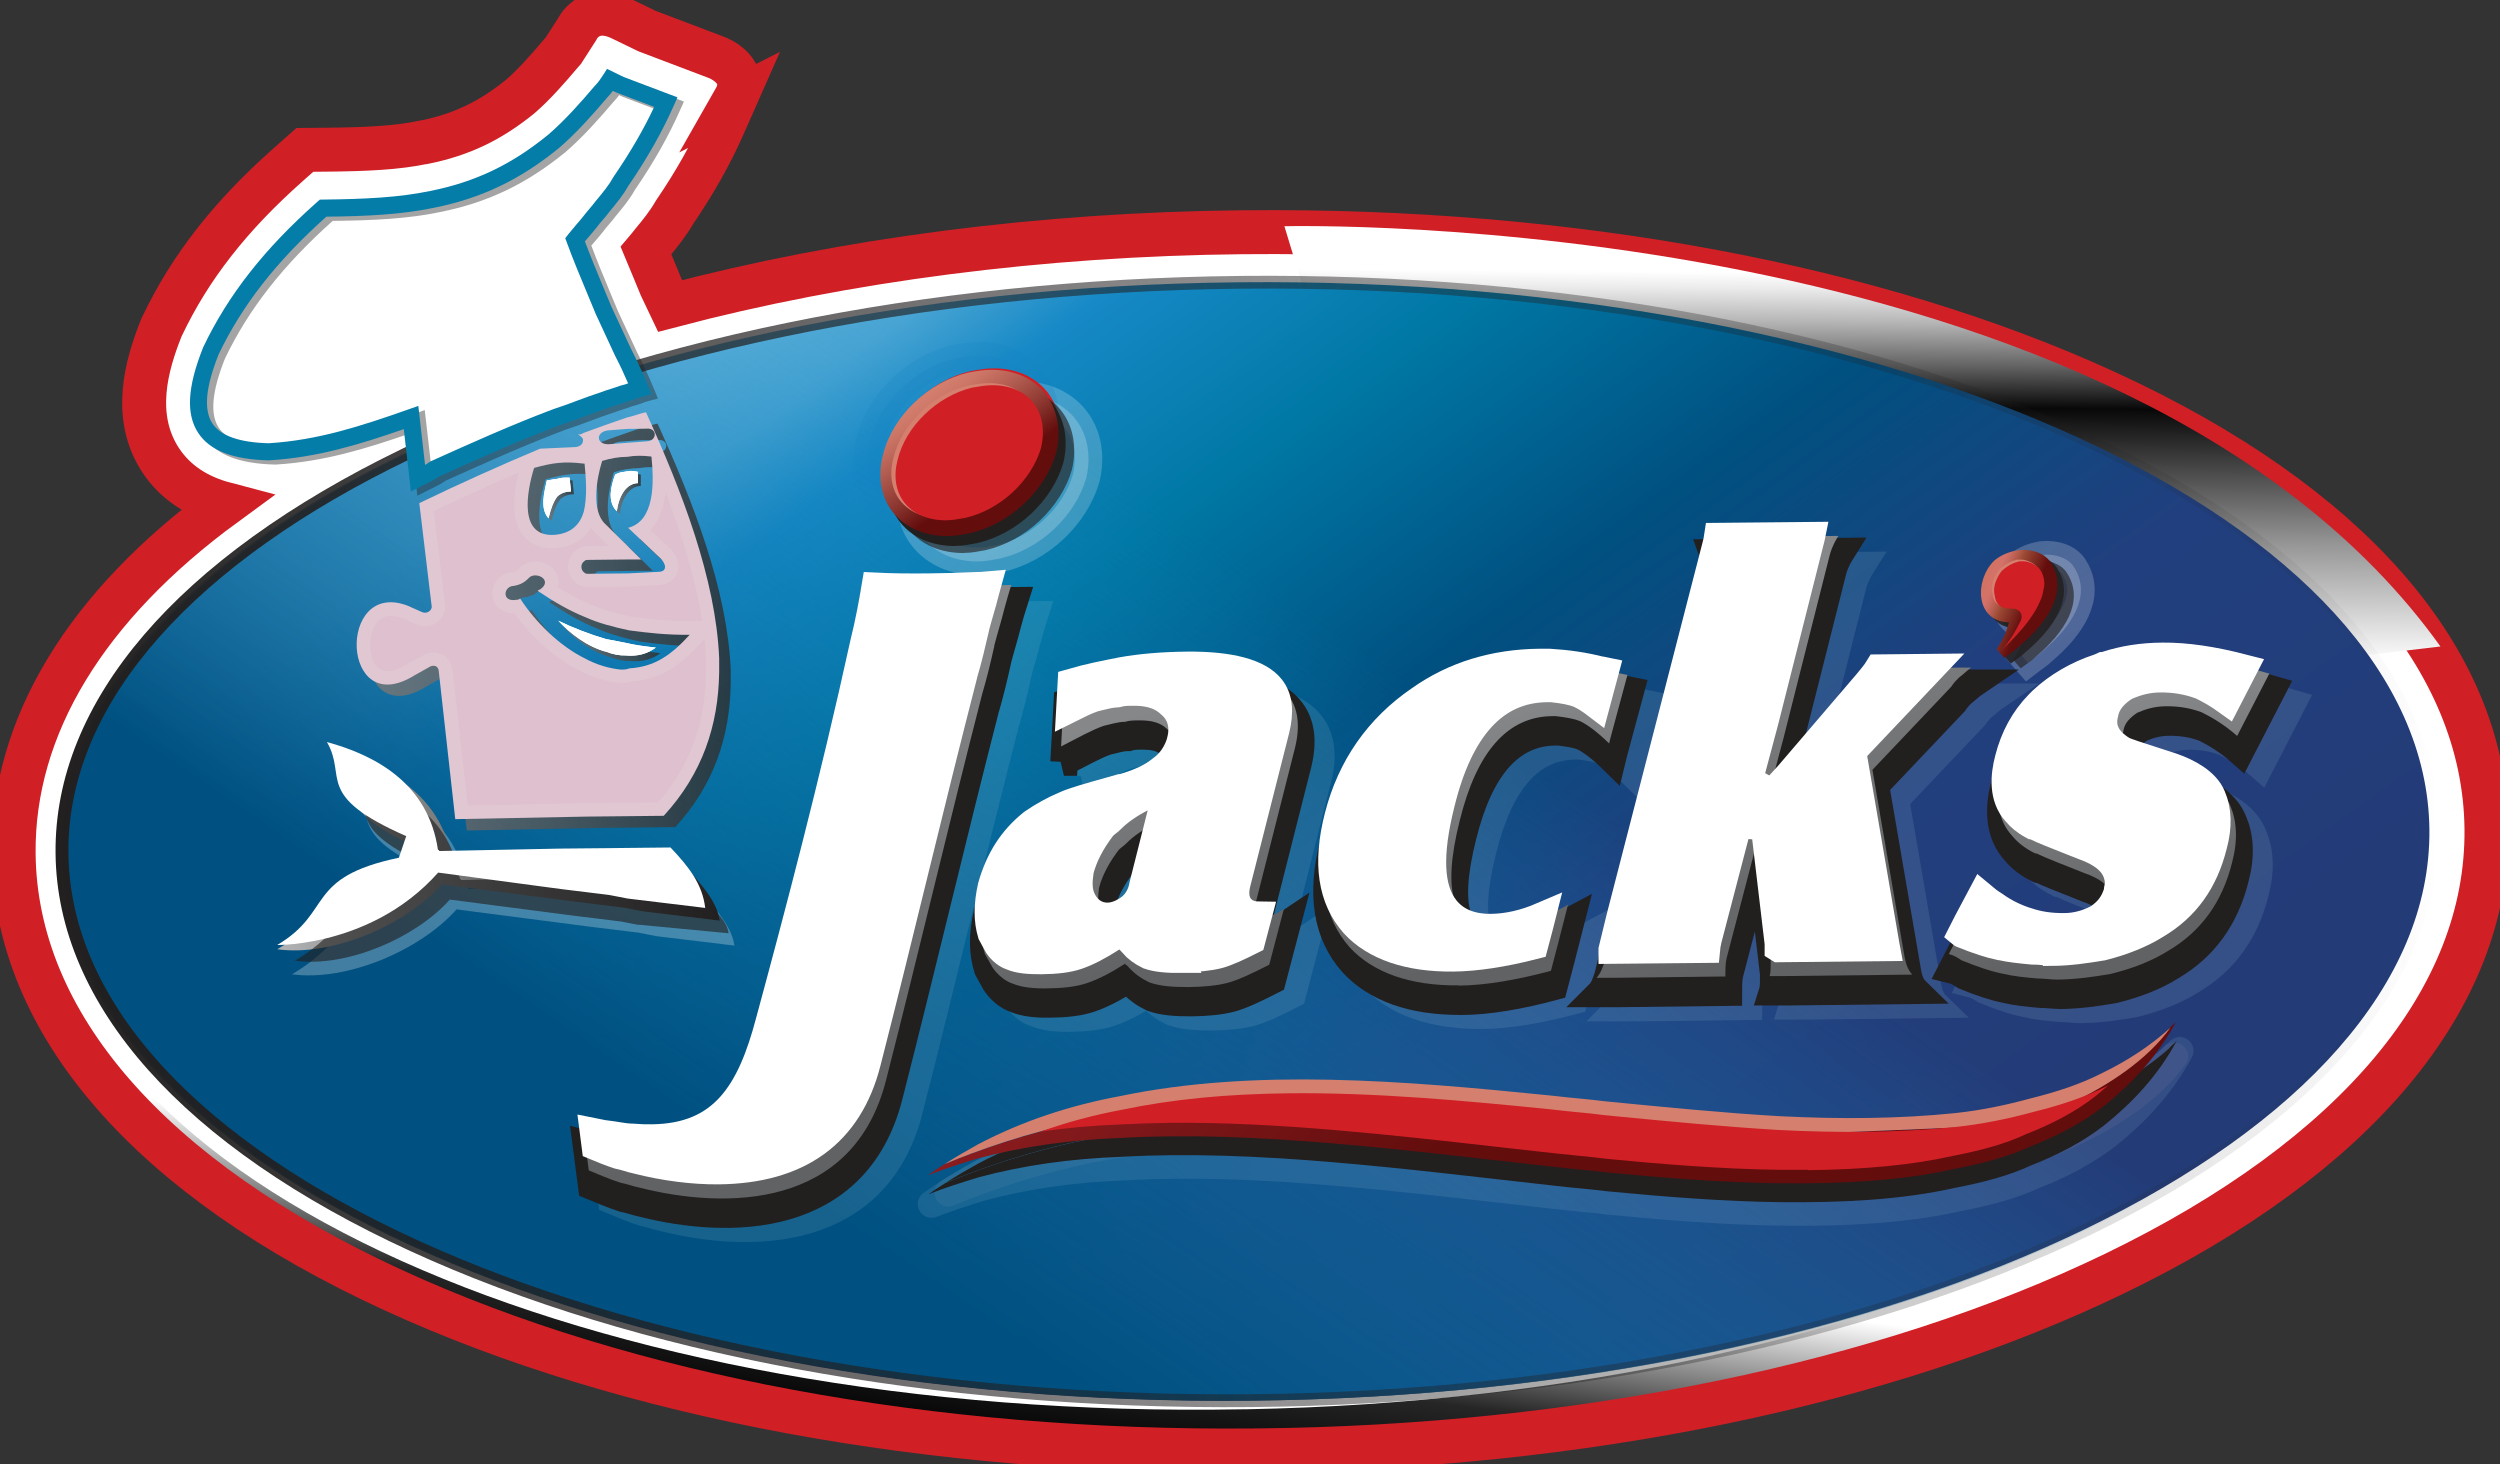 <svg width="140" height="82" viewBox="0 0 140 82" fill="none" xmlns="http://www.w3.org/2000/svg">
<rect x="0" y="0" width="140" height="82" fill="#333333" stroke="none"/>
<g clip-path="url(#clip0_234_25489)">
<path d="M41.156 5.569L40.504 7.044C39.79 8.656 38.926 10.193 37.784 11.873C37.405 12.526 36.976 13.061 36.529 13.596C36.405 13.758 36.281 13.907 36.175 14.032C36.312 14.362 36.455 14.704 36.598 15.046C36.74 15.388 36.883 15.724 37.02 16.067C37.181 16.415 37.349 16.776 37.523 17.137C47.335 14.542 58.365 13.117 69.587 13.005H69.749C87.876 12.825 104.998 16.004 117.959 21.965C131.591 28.232 139.149 36.918 139.242 46.426C139.335 55.934 131.951 64.77 118.45 71.304C105.613 77.52 88.56 81.042 70.425 81.222H70.264C52.136 81.403 35.014 78.223 22.053 72.262C8.415 66.002 0.857 57.315 0.764 47.807C0.696 40.67 4.832 33.913 12.613 28.225C11.005 27.802 9.8 26.981 9.005 25.786C7.372 23.309 8.223 20.416 8.999 18.45L9.017 18.4L9.067 18.288L9.086 18.251C10.651 14.965 12.899 12.09 16.159 9.203L17.072 8.394L18.29 8.382C20.476 8.363 22.233 8.282 23.73 7.965H23.761C25.835 7.542 27.444 6.776 29.139 5.401C29.915 4.729 30.685 3.852 31.406 2.999L31.437 2.962L31.542 2.844C31.573 2.794 31.605 2.75 31.636 2.701L32.319 1.637C32.319 1.637 32.958 0.23 34.697 0.996L36.237 1.742L40.175 3.236C40.175 3.236 42.063 3.964 41.144 5.575L41.156 5.569Z" fill="url(#paint0_linear_234_25489)"/>
<path d="M41.156 5.569L40.504 7.044C39.79 8.656 38.926 10.193 37.784 11.873C37.405 12.526 36.976 13.061 36.529 13.596C36.405 13.758 36.281 13.907 36.175 14.032C36.312 14.362 36.455 14.704 36.598 15.046C36.74 15.388 36.883 15.724 37.02 16.067C37.181 16.415 37.349 16.776 37.523 17.137C47.335 14.542 58.365 13.117 69.587 13.005H69.749C87.876 12.825 104.998 16.004 117.959 21.965C131.591 28.232 139.149 36.918 139.242 46.426C139.335 55.934 131.951 64.77 118.45 71.304C105.613 77.52 88.56 81.042 70.425 81.222H70.264C52.136 81.403 35.014 78.223 22.053 72.262C8.415 66.002 0.857 57.315 0.764 47.807C0.696 40.67 4.832 33.913 12.613 28.225C11.005 27.802 9.8 26.981 9.005 25.786C7.372 23.309 8.223 20.416 8.999 18.45L9.017 18.4L9.067 18.288L9.086 18.251C10.651 14.965 12.899 12.09 16.159 9.203L17.072 8.394L18.29 8.382C20.476 8.363 22.233 8.282 23.73 7.965H23.761C25.835 7.542 27.444 6.776 29.139 5.401C29.915 4.729 30.685 3.852 31.406 2.999L31.437 2.962L31.542 2.844C31.573 2.794 31.605 2.75 31.636 2.701L32.319 1.637C32.319 1.637 32.958 0.23 34.697 0.996L36.237 1.742L40.175 3.236C40.175 3.236 42.063 3.964 41.144 5.575L41.156 5.569Z" fill="url(#paint1_linear_234_25489)" stroke="#D11F26" stroke-width="2.46"/>
<path style="mix-blend-mode:multiply" d="M71.928 12.669C71.928 12.669 118.978 11.481 136.665 36.203L81.064 42.742L71.928 12.675V12.669Z" fill="url(#paint2_linear_234_25489)"/>
<path d="M68.6 16.297C68.6 16.297 68.544 16.297 68.519 16.297C68.494 16.297 68.463 16.297 68.438 16.297C56.16 16.527 44.69 18.319 34.877 21.244C34.728 20.92 34.573 20.609 34.405 20.292L34.008 19.452C33.772 18.96 33.536 18.462 33.312 17.989C33.163 17.635 33.014 17.28 32.865 16.938C32.474 16.017 32.095 15.139 31.785 14.324C31.859 14.231 31.94 14.138 32.021 14.044C32.157 13.883 32.306 13.714 32.462 13.509C32.555 13.385 32.666 13.248 32.784 13.111C32.909 12.968 33.033 12.812 33.145 12.657C33.573 12.134 33.927 11.692 34.207 11.176C35.269 9.595 36.063 8.164 36.703 6.677L36.902 6.21L33.884 5.096L32.952 4.655L32.728 5.009C32.604 5.208 32.486 5.395 32.306 5.575L32.281 5.6C31.486 6.552 30.623 7.548 29.704 8.357C27.667 10.056 25.63 11.045 23.102 11.574C21.382 11.954 19.469 12.059 17.116 12.103H16.936L16.805 12.227C13.855 14.884 11.843 17.491 10.471 20.441L10.458 20.472C9.607 22.681 9.539 24.193 10.241 25.238C10.893 26.215 12.185 26.701 14.184 26.732H14.203H14.222C16.911 26.545 19.246 25.817 21.749 24.921L21.91 26.234C9.881 32.139 2.503 40.148 2.664 48.847C2.987 66.139 32.958 79.605 69.606 78.92C69.63 78.92 69.655 78.92 69.686 78.92C69.711 78.92 69.742 78.92 69.767 78.92C106.414 78.236 135.864 63.662 135.541 46.37C135.218 29.078 105.247 15.612 68.6 16.297Z" fill="white"/>
<path d="M69.99 78.439C106.643 78.074 136.217 63.757 136.046 46.461C135.874 29.166 106.021 15.441 69.368 15.807C32.715 16.172 3.14 30.489 3.312 47.785C3.484 65.08 33.336 78.805 69.99 78.439Z" fill="url(#paint3_linear_234_25489)"/>
<path style="mix-blend-mode:multiply" d="M3.472 47.783C3.645 65.075 33.492 78.802 70.146 78.435C106.799 78.067 136.373 63.756 136.199 46.463C136.025 29.171 106.178 15.444 69.525 15.811C32.878 16.172 3.304 30.49 3.472 47.783Z" fill="url(#paint4_linear_234_25489)"/>
<path d="M70.152 78.796C52.372 78.97 35.623 75.871 22.978 70.059C10.253 64.21 3.198 56.301 3.111 47.789C3.024 39.276 9.924 31.231 22.531 25.127C35.051 19.066 51.739 15.631 69.519 15.451C87.299 15.276 104.048 18.375 116.693 24.187C129.418 30.036 136.473 37.945 136.559 46.457C136.646 54.97 129.747 63.015 117.14 69.12C104.62 75.18 87.932 78.615 70.152 78.796ZM69.531 16.166C33.138 16.527 3.664 30.708 3.832 47.776C3.999 64.845 33.747 78.435 70.146 78.074C106.545 77.713 136.013 63.532 135.845 46.464C135.678 29.395 105.93 15.805 69.531 16.166Z" fill="url(#paint5_linear_234_25489)"/>
<path opacity="0.26" d="M36.803 52.431L41.125 52.953C40.97 51.609 39.38 50.153 38.38 49.102L36.772 49.593L35.709 49.606L33.02 49.631L26.226 49.768C26.226 49.722 26.203 49.699 26.158 49.699C25.624 46.015 22.705 44.416 19.941 43.663C21.09 45.636 19.19 46.65 24.382 48.934L23.972 50.141C18.674 51.255 19.519 52.686 16.352 54.559C19.407 54.982 23.537 53.215 25.568 50.925L33.045 51.896L35.734 52.225L36.796 52.431H36.803Z" fill="white"/>
<g opacity="0.13">
<path d="M113.066 64.608L92.634 65.467L71.438 64.079C64.271 62.76 56.719 65.305 53.105 66.805C52.788 67.004 52.471 67.209 52.167 67.427C53.086 67.066 53.999 66.774 54.986 66.475C57.458 65.815 60.141 65.43 62.973 65.33C70.469 64.901 78.903 66.021 87.119 66.935C88.181 67.066 89.174 67.128 90.162 67.259C93.491 67.576 96.751 67.832 99.862 67.869C103.396 67.906 106.725 67.732 109.687 67.06C111.24 66.761 112.65 66.394 113.917 65.809C115.401 65.231 116.804 64.502 118.003 63.569C119.618 62.275 121.021 60.775 122.064 58.846C121.959 58.946 121.853 59.039 121.748 59.132C119.046 62.86 113.053 64.59 113.053 64.59L113.066 64.608Z" fill="#A6CCDE" stroke="#A6CCDE" stroke-width="1.54" stroke-linecap="round" stroke-linejoin="round"/>
<path d="M71.438 64.079L92.634 65.467L113.066 64.608C113.066 64.608 119.059 62.878 121.76 59.151C120.636 60.165 119.351 61.005 117.997 61.665C116.73 62.318 115.388 62.754 113.904 63.121C112.563 63.488 111.153 63.787 109.669 63.942C106.626 64.254 103.303 64.291 99.838 64.111C96.72 63.93 93.466 63.606 90.131 63.283C89.137 63.152 88.15 63.09 87.088 62.959C78.797 62.119 70.444 61.422 62.954 62.984C60.129 63.507 57.452 64.391 54.986 65.685C54.378 66.021 53.738 66.388 53.111 66.792C56.725 65.293 64.271 62.748 71.444 64.067L71.438 64.079Z" fill="white" stroke="white" stroke-width="1.54" stroke-linecap="round" stroke-linejoin="round"/>
</g>
<path opacity="0.21" d="M113.823 35.12C113.687 35.618 113.482 36.115 113.128 36.613L113.556 37.105C113.836 36.887 114.19 36.669 114.395 36.458C116.009 35.095 117.127 33.384 116.19 31.834C115.898 31.268 115.121 30.994 114.339 31.075C113.917 31.15 113.42 31.299 113.004 31.654C111.88 32.73 111.904 35.07 113.817 35.12H113.823Z" fill="white" stroke="white" stroke-width="1.54"/>
<path opacity="0.21" d="M54.794 31.436C55.216 31.436 55.57 31.355 55.992 31.28C58.253 30.764 60.216 28.897 60.83 26.769C61.439 24.137 59.793 22.102 57.179 22.127C56.756 22.127 56.328 22.208 55.906 22.283C53.719 22.799 51.682 24.666 51.136 26.869C50.453 29.426 52.099 31.467 54.794 31.442V31.436Z" fill="white" stroke="white" stroke-width="1.54"/>
<path opacity="0.21" d="M52.384 29.227C52.807 29.227 53.161 29.146 53.583 29.072C55.843 28.555 57.806 26.688 58.421 24.56C59.029 21.928 57.384 19.893 54.769 19.918C54.347 19.918 53.918 19.999 53.496 20.074C51.31 20.59 49.273 22.457 48.726 24.66C48.043 27.217 49.689 29.258 52.384 29.233V29.227Z" fill="#1683C1" stroke="#1683C1" stroke-width="1.54"/>
<g opacity="0.14">
<path d="M60.706 43.464C61.694 42.96 62.464 42.525 63.103 42.307C63.457 42.232 63.88 42.089 64.302 42.083C64.513 42.008 64.799 42.002 65.078 42.002C65.786 41.996 66.283 42.133 66.643 42.481C66.997 42.761 67.146 43.184 67.01 43.757C66.873 44.255 66.594 44.684 66.171 44.97C65.749 45.331 65.115 45.617 64.339 45.841H64.271C62.718 46.283 61.588 46.575 60.955 46.868C60.253 47.16 59.619 47.521 58.986 47.951C57.719 48.959 56.887 50.241 56.409 51.946C56.135 53.153 56.148 54.148 56.44 55.063C56.583 55.343 56.725 55.555 56.874 55.841C57.16 56.264 57.589 56.612 58.017 56.749C58.514 56.955 59.154 57.023 59.93 57.011C60.781 57.004 61.557 56.923 62.191 56.706C62.824 56.488 63.526 56.127 64.302 55.623C64.302 55.691 64.37 55.691 64.445 55.766C64.805 56.189 65.227 56.469 65.656 56.675C66.227 56.88 66.935 56.942 67.854 56.936C68.705 56.93 69.481 56.849 70.047 56.7C70.612 56.55 71.388 56.189 72.369 55.685L73.189 52.562C72.767 52.848 72.413 52.991 72.133 52.997C71.636 52.997 71.494 52.723 71.63 52.151L73.81 43.551C74.555 40.496 72.705 38.953 68.103 38.996C66.904 39.009 65.556 39.09 64.283 39.32C63.153 39.544 62.023 39.768 60.892 40.129L60.712 43.464H60.706ZM64.892 51.865C64.824 52.288 64.612 52.574 64.408 52.717C64.196 52.86 63.917 53.01 63.631 53.01C63.277 53.01 63.06 52.804 62.917 52.518C62.774 52.238 62.768 51.883 62.836 51.386C63.041 50.602 63.457 49.892 63.948 49.245C64.091 49.102 64.234 49.027 64.37 48.884C64.793 48.455 65.352 48.094 65.917 47.808L64.892 51.858V51.865Z" fill="#A6CCDE" stroke="#A6CCDE" stroke-width="1.54"/>
<path d="M82.983 56.855C84.467 56.843 86.237 56.538 88.137 56.028L88.547 54.459L89.094 52.325C88.951 52.4 88.746 52.543 88.529 52.611C87.262 53.333 86.063 53.626 85.069 53.638C82.66 53.663 82.008 51.684 83.026 47.633C83.983 43.726 85.728 41.791 88.206 41.766C88.274 41.766 88.349 41.766 88.417 41.766C88.982 41.834 89.404 41.903 89.758 42.039C90.187 42.245 90.758 42.668 91.398 43.296L91.466 43.016L92.422 39.463C92.069 39.395 91.783 39.326 91.429 39.258C90.367 38.984 89.373 38.853 88.379 38.791C88.237 38.791 88.025 38.791 87.814 38.791C85.125 38.816 82.728 39.55 80.691 40.988C78.163 42.718 76.555 45.07 75.803 47.982C75.058 50.894 75.431 53.09 76.859 54.708C78.151 56.115 80.207 56.874 82.964 56.849L82.983 56.855Z" fill="#A6CCDE" stroke="#A6CCDE" stroke-width="1.54"/>
<path d="M91.59 53.725L91.18 55.43C91.044 55.859 90.907 56.214 90.696 56.426H91.615L97.912 56.351C97.912 56.065 97.906 55.716 97.975 55.355L99.682 48.816L100.452 55.331C100.452 55.76 100.459 56.108 100.39 56.326H101.309L108.383 56.245C108.166 56.034 108.023 55.679 107.948 55.256L106.147 44.777L110.557 40.123C110.693 39.911 110.836 39.762 110.979 39.619C111.258 39.407 111.47 39.189 111.681 39.046H110.973L106.303 39.102C106.234 39.389 106.023 39.675 105.607 40.172L101.204 45.319L100.291 46.32L101.179 42.979L103.763 32.743C103.899 32.245 104.11 31.89 104.247 31.673L101.067 31.704L97.031 31.741C97.105 31.953 97.105 32.307 96.968 32.805L91.584 53.706L91.59 53.725Z" fill="#A6CCDE" stroke="#A6CCDE" stroke-width="1.54"/>
<path d="M56.968 37.833C57.172 37.049 57.377 36.408 57.514 35.842C57.651 35.344 57.787 34.846 57.924 34.423C57.359 34.423 56.794 34.504 56.228 34.51C54.179 34.603 51.912 34.622 49.999 34.504C49.801 35.642 49.602 36.918 49.261 38.268C47.702 45.374 45.863 52.48 43.951 59.518C42.721 64.141 41.038 65.716 37.076 65.405C36.796 65.405 36.436 65.342 36.014 65.274C35.374 65.212 34.741 65.075 33.958 64.87L34.263 67.209C34.759 67.415 35.399 67.695 36.039 67.9C36.393 67.962 36.747 68.105 37.101 68.174C41.926 69.4 49.074 69.4 50.913 62.15C52.751 54.969 54.446 47.72 56.291 40.546C56.564 39.619 56.769 38.766 56.974 37.845L56.968 37.833Z" fill="#A6CCDE" stroke="#A6CCDE" stroke-width="1.54"/>
<path d="M119.326 38.984C119.183 38.984 119.046 39.059 118.903 39.133C117.562 39.569 116.37 40.291 115.457 41.149C115.388 41.224 115.314 41.292 115.246 41.367C114.339 42.301 113.712 43.439 113.37 44.79C112.96 46.351 113.19 47.627 113.972 48.473C114.258 48.828 114.687 49.176 115.258 49.456H115.326C115.898 49.736 116.817 50.079 118.028 50.564C118.81 50.838 119.307 51.186 119.456 51.609C119.524 51.821 119.531 51.964 119.456 52.176V52.25C119.32 52.673 119.108 52.96 118.686 53.246C118.264 53.464 117.767 53.613 117.202 53.613C116.562 53.613 115.997 53.551 115.357 53.346C114.792 53.14 114.295 52.929 113.724 52.512C113.37 52.3 112.867 51.883 112.37 51.392L111.122 53.744L110.426 55.094C110.706 55.163 110.923 55.306 111.134 55.443C111.985 55.791 112.768 56.065 113.476 56.202C114.041 56.339 114.68 56.401 115.388 56.463C115.742 56.463 116.171 56.525 116.519 56.525C117.581 56.513 118.568 56.363 119.487 56.208C120.686 55.915 121.816 55.48 122.729 54.901C124.561 53.818 125.741 52.176 126.288 49.973C126.629 48.697 126.548 47.633 126.182 46.787C125.816 45.866 124.89 45.169 123.543 44.684C121.841 44.136 120.984 43.862 120.847 43.788C120.276 43.439 120.059 43.085 120.195 42.587C120.263 42.164 120.543 41.877 120.965 41.585C121.462 41.367 121.953 41.224 122.586 41.218C123.369 41.212 124.002 41.342 124.573 41.554C125.145 41.834 125.853 42.251 126.567 42.879L128.368 39.389C126.238 38.772 124.4 38.436 122.698 38.455C121.568 38.468 120.431 38.623 119.307 38.984H119.326Z" fill="#A6CCDE" stroke="#A6CCDE" stroke-width="1.54"/>
</g>
<path d="M53.229 29.936C53.651 29.936 54.005 29.856 54.428 29.781C56.688 29.265 58.651 27.398 59.265 25.27C59.874 22.637 58.228 20.603 55.614 20.628C55.191 20.628 54.763 20.709 54.341 20.783C52.154 21.3 50.117 23.166 49.571 25.369C48.888 27.927 50.54 29.968 53.229 29.943V29.936Z" fill="#D11F26"/>
<path d="M59.582 42.674C60.57 42.17 61.34 41.734 61.979 41.516C62.333 41.442 62.756 41.292 63.178 41.292C63.389 41.218 63.675 41.211 63.954 41.211C64.662 41.205 65.159 41.342 65.519 41.691C65.873 41.971 66.022 42.394 65.886 42.966C65.749 43.464 65.47 43.893 65.047 44.18C64.625 44.541 63.992 44.827 63.215 45.051H63.147C61.594 45.492 60.464 45.785 59.831 46.077C59.129 46.37 58.495 46.731 57.862 47.16C56.595 48.168 55.763 49.45 55.285 51.155C55.011 52.362 55.024 53.358 55.316 54.272C55.459 54.553 55.601 54.764 55.75 55.05C56.036 55.473 56.465 55.822 56.893 55.959C57.39 56.164 58.03 56.233 58.806 56.22C59.657 56.214 60.433 56.133 61.066 55.915C61.7 55.697 62.402 55.337 63.178 54.833C63.178 54.901 63.246 54.901 63.321 54.976C63.681 55.399 64.103 55.679 64.532 55.884C65.103 56.089 65.811 56.152 66.73 56.145C67.581 56.139 68.357 56.058 68.922 55.909C69.488 55.76 70.264 55.399 71.245 54.895L72.065 51.771C71.643 52.057 71.289 52.2 71.009 52.207C70.512 52.207 70.37 51.933 70.506 51.36L72.686 42.761C73.431 39.706 71.581 38.162 66.979 38.206C65.78 38.218 64.432 38.299 63.159 38.529C62.029 38.754 60.899 38.978 59.769 39.339L59.588 42.674H59.582ZM63.768 51.074C63.7 51.497 63.489 51.783 63.283 51.927C63.072 52.07 62.793 52.219 62.507 52.219C62.153 52.219 61.936 52.014 61.793 51.727C61.65 51.447 61.644 51.093 61.712 50.595C61.917 49.811 62.333 49.102 62.824 48.454C62.967 48.311 63.11 48.237 63.246 48.093C63.669 47.664 64.228 47.303 64.793 47.017L63.774 51.068L63.768 51.074Z" fill="#221F1F" stroke="#221F1F" stroke-width="1.54"/>
<path d="M81.865 56.071C83.349 56.059 85.119 55.754 87.019 55.243L87.429 53.675L87.976 51.541C87.833 51.616 87.628 51.759 87.411 51.827C86.144 52.549 84.945 52.842 83.952 52.854C81.542 52.879 80.89 50.9 81.908 46.849C82.865 42.941 84.61 41.006 87.088 40.981C87.156 40.981 87.231 40.981 87.299 40.981C87.864 41.05 88.293 41.118 88.64 41.255C89.069 41.461 89.64 41.884 90.28 42.512L90.348 42.232L91.305 38.679C90.951 38.611 90.665 38.542 90.311 38.474C89.249 38.2 88.255 38.069 87.262 38.007C87.119 38.007 86.908 38.007 86.697 38.007C84.007 38.032 81.61 38.766 79.573 40.204C77.046 41.934 75.437 44.286 74.686 47.198C73.941 50.11 74.313 52.306 75.742 53.924C77.033 55.331 79.089 56.09 81.846 56.065L81.865 56.071Z" fill="#221F1F" stroke="#221F1F" stroke-width="1.54"/>
<path d="M90.466 52.935L90.056 54.64C89.92 55.069 89.783 55.424 89.572 55.635H90.491L96.788 55.561C96.788 55.274 96.782 54.926 96.85 54.565L98.558 48.025L99.328 54.54C99.328 54.969 99.335 55.318 99.266 55.536H100.185L107.259 55.455C107.042 55.243 106.899 54.889 106.824 54.465L105.023 43.987L109.433 39.339C109.575 39.127 109.712 38.978 109.855 38.834C110.134 38.623 110.346 38.405 110.557 38.262H109.849L105.179 38.318C105.11 38.604 104.899 38.891 104.483 39.388L100.08 44.534L99.167 45.536L100.055 42.195L102.639 31.959C102.775 31.461 102.986 31.106 103.123 30.888L99.943 30.919L95.906 30.957C95.981 31.168 95.981 31.523 95.844 32.021L90.46 52.922L90.466 52.935Z" fill="#221F1F" stroke="#221F1F" stroke-width="1.54"/>
<path d="M55.843 37.042C56.048 36.258 56.253 35.617 56.39 35.051C56.527 34.553 56.663 34.056 56.8 33.633C56.235 33.633 55.67 33.714 55.105 33.72C53.055 33.813 50.788 33.832 48.876 33.714C48.677 34.852 48.478 36.128 48.136 37.478C46.578 44.584 44.739 51.69 42.827 58.728C41.597 63.351 39.914 64.925 35.952 64.614C35.672 64.614 35.312 64.552 34.89 64.484C34.25 64.421 33.617 64.285 32.834 64.079L33.138 66.419C33.635 66.624 34.275 66.904 34.915 67.11C35.269 67.172 35.623 67.315 35.977 67.383C40.802 68.609 47.95 68.609 49.788 61.36C51.627 54.179 53.322 46.93 55.167 39.755C55.44 38.828 55.645 37.976 55.85 37.055L55.843 37.042Z" fill="#221F1F" stroke="#221F1F" stroke-width="1.54"/>
<path d="M118.202 38.194C118.059 38.194 117.922 38.268 117.779 38.343C116.438 38.779 115.246 39.5 114.333 40.359C114.264 40.434 114.19 40.502 114.121 40.577C113.215 41.51 112.587 42.649 112.246 43.999C111.836 45.561 112.066 46.837 112.848 47.683C113.134 48.038 113.563 48.386 114.134 48.666H114.202C114.774 48.946 115.699 49.288 116.904 49.774C117.686 50.047 118.183 50.396 118.332 50.819C118.4 51.031 118.407 51.174 118.332 51.385V51.46C118.195 51.883 117.984 52.169 117.562 52.456C117.14 52.673 116.643 52.823 116.078 52.823C115.438 52.829 114.873 52.767 114.233 52.555C113.668 52.35 113.171 52.144 112.6 51.721C112.246 51.51 111.743 51.093 111.246 50.601L109.998 52.953L109.302 54.304C109.582 54.372 109.799 54.509 110.01 54.652C110.861 55.001 111.644 55.274 112.352 55.411C112.917 55.548 113.556 55.61 114.264 55.673C114.618 55.673 115.047 55.735 115.401 55.735C116.463 55.722 117.45 55.573 118.369 55.417C119.568 55.125 120.698 54.689 121.611 54.111C123.443 53.028 124.623 51.385 125.17 49.182C125.511 47.907 125.431 46.843 125.064 45.997C124.698 45.076 123.772 44.379 122.425 43.893C120.723 43.346 119.872 43.072 119.729 42.997C119.158 42.649 118.941 42.294 119.077 41.803C119.146 41.38 119.425 41.093 119.847 40.801C120.344 40.583 120.835 40.44 121.468 40.434C122.251 40.428 122.884 40.558 123.456 40.77C124.027 41.05 124.735 41.467 125.449 42.095L127.25 38.604C125.12 37.988 123.276 37.652 121.58 37.671C120.45 37.683 119.313 37.839 118.189 38.2L118.202 38.194Z" fill="#221F1F" stroke="#221F1F" stroke-width="1.54"/>
<path d="M59.414 41.803C60.402 41.299 61.172 40.863 61.812 40.645C62.166 40.571 62.588 40.422 63.01 40.422C63.221 40.347 63.507 40.341 63.786 40.341C64.495 40.334 64.991 40.471 65.352 40.82C65.706 41.1 65.855 41.523 65.718 42.095C65.581 42.593 65.302 43.023 64.88 43.309C64.457 43.67 63.824 43.956 63.047 44.18H62.979C61.427 44.622 60.296 44.914 59.663 45.207C58.961 45.499 58.328 45.86 57.694 46.289C56.427 47.297 55.595 48.579 55.117 50.284C54.844 51.491 54.856 52.487 55.148 53.402C55.291 53.682 55.434 53.893 55.583 54.179C55.868 54.602 56.297 54.951 56.725 55.088C57.222 55.293 57.862 55.362 58.638 55.349C59.489 55.343 60.265 55.262 60.899 55.044C61.532 54.827 62.234 54.466 63.01 53.962C63.01 54.03 63.079 54.03 63.153 54.105C63.513 54.528 63.936 54.808 64.364 55.013C64.935 55.219 65.643 55.281 66.563 55.275C67.413 55.268 68.19 55.188 68.755 55.038C69.32 54.889 70.09 54.528 71.078 54.024L71.897 50.9C71.475 51.186 71.121 51.33 70.841 51.336C70.345 51.336 70.202 51.062 70.338 50.489L72.518 41.89C73.27 38.835 71.413 37.292 66.811 37.335C65.612 37.348 64.265 37.435 62.992 37.659C61.861 37.883 60.731 38.107 59.601 38.468L59.421 41.803H59.414ZM63.6 50.203C63.532 50.626 63.321 50.913 63.116 51.056C62.905 51.199 62.625 51.348 62.34 51.348C61.986 51.348 61.768 51.143 61.625 50.857C61.483 50.577 61.476 50.222 61.545 49.724C61.749 48.94 62.166 48.231 62.656 47.584C62.799 47.441 62.942 47.366 63.079 47.223C63.501 46.793 64.06 46.432 64.625 46.146L63.606 50.197L63.6 50.203Z" fill="url(#paint6_linear_234_25489)"/>
<path d="M81.697 55.194C83.181 55.181 84.951 54.876 86.852 54.366L87.262 52.798L87.808 50.664C87.665 50.738 87.46 50.882 87.243 50.95C85.976 51.672 84.778 51.964 83.784 51.977C81.374 52.002 80.722 50.023 81.741 45.972C82.697 42.064 84.442 40.129 86.92 40.104C86.988 40.104 87.063 40.104 87.131 40.104C87.696 40.173 88.119 40.241 88.473 40.378C88.901 40.583 89.473 41.006 90.112 41.635L90.18 41.349L91.137 37.796C90.783 37.727 90.497 37.659 90.143 37.59C89.081 37.316 88.088 37.186 87.094 37.123C86.951 37.123 86.74 37.123 86.529 37.123C83.84 37.148 81.443 37.883 79.406 39.32C76.878 41.05 75.269 43.402 74.518 46.314C73.773 49.226 74.145 51.423 75.574 53.041C76.865 54.447 78.921 55.206 81.679 55.181L81.697 55.194Z" fill="url(#paint7_linear_234_25489)"/>
<path d="M90.299 52.057L89.889 53.763C89.752 54.192 89.615 54.547 89.404 54.758H90.323L96.621 54.683C96.621 54.397 96.614 54.049 96.683 53.688L98.391 47.148L99.161 53.663C99.161 54.092 99.167 54.441 99.099 54.658H100.018L107.091 54.578C106.874 54.366 106.731 54.011 106.657 53.588L104.856 43.11L109.265 38.461C109.402 38.25 109.544 38.1 109.687 37.957C109.967 37.746 110.178 37.528 110.389 37.385H109.681L105.011 37.441C104.943 37.727 104.731 38.013 104.309 38.511L99.906 43.657L98.993 44.659L99.881 41.318L102.465 31.081C102.601 30.584 102.812 30.229 102.949 30.011L99.769 30.042L95.733 30.08C95.807 30.291 95.807 30.646 95.671 31.144L90.286 52.045L90.299 52.057Z" fill="url(#paint8_linear_234_25489)"/>
<path d="M55.676 36.165C55.881 35.381 56.086 34.74 56.222 34.174C56.359 33.676 56.496 33.178 56.632 32.755C56.067 32.755 55.502 32.836 54.937 32.843C52.887 32.936 50.621 32.955 48.708 32.836C48.509 33.975 48.31 35.251 47.969 36.601C46.41 43.707 44.572 50.813 42.659 57.851C41.429 62.474 39.746 64.048 35.784 63.737C35.505 63.737 35.144 63.675 34.722 63.606C34.082 63.544 33.449 63.407 32.666 63.202L32.971 65.542C33.468 65.747 34.107 66.027 34.747 66.232C35.101 66.295 35.455 66.438 35.809 66.506C40.634 67.732 47.782 67.732 49.621 60.483C51.459 53.302 53.154 46.053 54.999 38.878C55.272 37.951 55.477 37.099 55.682 36.178L55.676 36.165Z" fill="url(#paint9_linear_234_25489)"/>
<path d="M118.034 37.316C117.891 37.316 117.748 37.391 117.612 37.466C116.27 37.901 115.078 38.623 114.165 39.482C114.097 39.557 114.022 39.625 113.954 39.7C113.047 40.633 112.42 41.772 112.078 43.122C111.668 44.684 111.898 45.96 112.681 46.806C112.966 47.16 113.395 47.509 113.966 47.789H114.034C114.606 48.069 115.525 48.411 116.736 48.897C117.519 49.17 118.015 49.519 118.164 49.942C118.233 50.154 118.239 50.297 118.164 50.508V50.583C118.028 51.006 117.817 51.292 117.394 51.578C116.972 51.796 116.475 51.946 115.91 51.946C115.27 51.952 114.705 51.89 114.066 51.678C113.5 51.473 113.004 51.267 112.432 50.844C112.078 50.633 111.575 50.216 111.078 49.724L109.83 52.076L109.135 53.426C109.42 53.495 109.631 53.632 109.843 53.775C110.693 54.123 111.476 54.397 112.184 54.534C112.749 54.671 113.389 54.733 114.097 54.795C114.451 54.795 114.879 54.858 115.227 54.858C116.289 54.845 117.276 54.696 118.195 54.54C119.394 54.248 120.524 53.812 121.437 53.234C123.269 52.151 124.449 50.508 124.996 48.305C125.337 47.03 125.257 45.966 124.896 45.12C124.53 44.199 123.605 43.502 122.257 43.016C120.555 42.469 119.705 42.195 119.562 42.12C118.99 41.772 118.773 41.417 118.91 40.919C118.978 40.496 119.257 40.21 119.68 39.917C120.177 39.7 120.667 39.557 121.301 39.55C122.083 39.544 122.717 39.675 123.288 39.886C123.859 40.166 124.567 40.583 125.281 41.212L127.082 37.721C124.952 37.105 123.114 36.769 121.412 36.788C120.282 36.8 119.146 36.956 118.022 37.316H118.034Z" fill="url(#paint10_linear_234_25489)"/>
<path d="M66.221 53.719C65.345 53.725 64.761 53.663 64.327 53.514C63.948 53.327 63.662 53.115 63.432 52.854L63.42 51.771L62.265 52.524C61.545 52.991 60.892 53.333 60.321 53.526C59.831 53.694 59.166 53.781 58.297 53.788C57.551 53.794 57.036 53.731 56.682 53.582L56.651 53.57L56.62 53.557C56.371 53.476 56.092 53.252 55.893 52.972C55.825 52.842 55.757 52.723 55.688 52.605C55.632 52.506 55.576 52.412 55.52 52.3C55.291 51.535 55.291 50.695 55.52 49.656C55.949 48.125 56.682 46.992 57.812 46.084C58.439 45.655 59.017 45.343 59.619 45.088L59.644 45.076C60.122 44.858 61.017 44.609 62.141 44.292L62.756 44.118H62.83L62.929 44.087C63.824 43.831 64.526 43.495 65.016 43.091C65.556 42.711 65.935 42.151 66.122 41.473V41.448C66.327 40.621 66.109 39.911 65.525 39.426C64.879 38.816 64.035 38.748 63.457 38.754C63.172 38.754 62.861 38.754 62.563 38.841C62.209 38.86 61.88 38.941 61.607 39.009C61.514 39.034 61.42 39.059 61.327 39.078L61.284 39.09L61.24 39.102C60.837 39.239 60.402 39.451 59.917 39.694L59.998 38.213C60.942 37.939 61.886 37.752 62.805 37.572C63.873 37.379 65.115 37.273 66.482 37.261C68.879 37.236 70.506 37.671 71.177 38.524C71.612 39.071 71.698 39.843 71.444 40.87L69.264 49.463C69.214 49.681 69.059 50.315 69.45 50.807C69.612 51.006 69.916 51.249 70.463 51.255L70.09 52.667C69.413 53.01 68.705 53.346 68.221 53.47C67.73 53.595 67.016 53.669 66.209 53.682L66.221 53.719ZM63.954 44.678C63.228 45.051 62.638 45.462 62.209 45.904C62.178 45.941 62.135 45.972 62.079 46.016C61.998 46.078 61.899 46.153 61.793 46.258L61.756 46.296L61.725 46.333C61.097 47.16 60.694 47.945 60.483 48.741L60.47 48.785V48.834C60.396 49.357 60.365 49.911 60.619 50.409C61.029 51.205 61.669 51.317 62.017 51.317C62.402 51.317 62.805 51.168 63.209 50.888C63.619 50.608 63.917 50.129 64.01 49.562L65.432 43.925L63.948 44.684L63.954 44.678Z" fill="white" stroke="white" stroke-width="1.54"/>
<path d="M81.362 53.638C78.89 53.663 76.977 53.01 75.822 51.746C74.561 50.315 74.27 48.343 74.94 45.723C75.648 42.96 77.189 40.751 79.517 39.164C81.43 37.814 83.678 37.123 86.225 37.099H86.765C87.808 37.161 88.721 37.298 89.647 37.534H89.671C89.671 37.534 89.827 37.572 89.889 37.584L89.386 39.463C89.069 39.221 88.771 39.028 88.491 38.897L88.466 38.885L88.442 38.872C88.019 38.704 87.56 38.629 86.914 38.555H86.864H86.603C83.722 38.586 81.734 40.751 80.697 45.001C79.983 47.839 80.064 49.761 80.939 50.875C81.505 51.597 82.362 51.952 83.486 51.946C84.411 51.939 85.386 51.715 86.355 51.298L86.225 51.815L85.926 52.947C84.175 53.395 82.647 53.626 81.38 53.638H81.362Z" fill="white" stroke="white" stroke-width="1.54"/>
<path d="M99.589 53.103C99.589 53.028 99.589 52.829 99.589 52.829L98.813 46.277L97.329 46.177L95.615 52.742V52.767C95.584 52.898 95.571 53.028 95.559 53.153L90.286 53.203V53.178L90.708 51.441L96.093 30.553C96.142 30.378 96.174 30.21 96.198 30.049L101.452 29.999C101.446 30.03 101.434 30.061 101.427 30.098L98.838 40.353L97.95 43.682L99.241 44.391L100.154 43.39L104.576 38.225C104.825 37.926 105.036 37.671 105.191 37.416L108.197 37.385L103.738 42.089L105.607 52.941C105.613 52.978 105.619 53.016 105.626 53.053L99.608 53.115L99.589 53.103Z" fill="white" stroke="white" stroke-width="1.54"/>
<path d="M40.249 65.554C38.821 65.567 37.237 65.367 35.672 64.969L35.629 64.957C35.492 64.932 35.343 64.888 35.182 64.838C35.002 64.782 34.809 64.733 34.61 64.689C34.176 64.546 33.728 64.365 33.343 64.204L33.238 63.389C33.623 63.469 33.964 63.519 34.3 63.557L34.492 63.588C34.84 63.644 35.144 63.694 35.436 63.694C35.809 63.725 36.163 63.737 36.492 63.731C40.535 63.694 42.05 61.111 43.075 57.247C44.646 51.454 46.677 43.794 48.385 35.978C48.664 34.865 48.857 33.788 49.018 32.836C49.919 32.88 50.913 32.892 51.993 32.88C52.844 32.873 53.738 32.849 54.639 32.805C54.856 32.805 55.073 32.793 55.285 32.774C55.247 32.911 55.167 33.203 55.167 33.203C55.098 33.496 55.005 33.813 54.9 34.174C54.813 34.485 54.713 34.815 54.62 35.176V35.207C54.446 35.96 54.241 36.862 53.943 37.858V37.883C53.012 41.498 52.105 45.188 51.229 48.76C50.366 52.281 49.472 55.928 48.559 59.487C47.546 63.469 44.752 65.504 40.243 65.554H40.249Z" fill="white" stroke="white" stroke-width="1.54"/>
<path d="M114.898 53.308C114.755 53.308 114.587 53.296 114.407 53.277C114.208 53.258 114.01 53.246 113.805 53.246C113.134 53.184 112.538 53.121 112.035 53.003H111.998C111.432 52.885 110.774 52.673 109.867 52.306C109.855 52.3 109.843 52.294 109.836 52.288L110.172 51.628L110.96 50.147C111.196 50.346 111.451 50.539 111.687 50.682C112.351 51.161 112.935 51.398 113.482 51.591H113.507C114.177 51.815 114.823 51.908 115.593 51.902C116.227 51.902 116.842 51.74 117.413 51.448L117.456 51.429L117.494 51.404C118.046 51.031 118.363 50.614 118.556 50.017L118.593 49.898V49.811C118.667 49.5 118.655 49.22 118.543 48.903C118.32 48.249 117.705 47.752 116.668 47.384C116.332 47.248 116.016 47.123 115.724 47.011C114.991 46.719 114.413 46.495 114.034 46.308L113.873 46.227H113.811C113.358 45.978 113.084 45.717 112.935 45.53L112.917 45.511L112.898 45.493C112.122 44.659 112.24 43.414 112.476 42.518C112.78 41.305 113.345 40.266 114.159 39.432C114.221 39.37 114.295 39.301 114.364 39.227C115.214 38.43 116.332 37.777 117.512 37.391L117.568 37.372L117.618 37.347C117.661 37.323 117.717 37.298 117.748 37.285H117.823L117.935 37.248C118.928 36.924 119.959 36.763 121.102 36.756C122.418 36.744 123.884 36.956 125.66 37.416L124.71 39.258C124.269 38.941 123.797 38.66 123.3 38.418L123.263 38.399L123.226 38.387C122.505 38.125 121.773 38.001 120.971 38.007C120.307 38.013 119.717 38.15 119.052 38.443L118.99 38.474L118.934 38.511C118.5 38.81 117.984 39.245 117.854 39.98C117.649 40.782 117.984 41.461 118.854 41.989L118.879 42.002L118.903 42.014C119.084 42.108 119.556 42.263 121.53 42.898L121.698 42.954C122.512 43.246 123.543 43.775 123.878 44.615C124.207 45.387 124.232 46.289 123.952 47.328C123.449 49.357 122.4 50.819 120.735 51.802C119.922 52.313 118.891 52.73 117.73 53.022C116.792 53.178 115.873 53.314 114.904 53.321L114.898 53.308Z" fill="white" stroke="white" stroke-width="1.54"/>
<path d="M35.977 51.031L40.299 51.553C40.144 50.209 38.554 48.753 37.554 47.702L35.946 48.193L34.883 48.206L32.194 48.231L25.4 48.367C25.4 48.322 25.378 48.299 25.332 48.299C24.798 44.615 21.879 43.016 19.116 42.263C20.271 44.236 18.364 45.25 23.556 47.534L23.146 48.741C17.849 49.855 18.693 51.286 15.526 53.159C18.581 53.582 22.711 51.815 24.742 49.525L32.219 50.495L34.915 50.825L35.977 51.031Z" fill="url(#paint11_linear_234_25489)"/>
<g style="mix-blend-mode:multiply" opacity="0.63">
<path d="M35.772 51.784L40.802 52.263C40.659 50.993 38.2 49.637 37.256 48.648L35.747 49.114L34.747 49.127L32.213 49.152L25.816 49.282C25.816 49.237 25.794 49.214 25.748 49.214C25.245 45.748 22.5 44.242 19.892 43.533C20.979 45.393 19.184 46.345 24.071 48.498L23.686 49.637C18.699 50.689 19.494 52.033 16.513 53.8C19.395 54.198 23.276 52.53 25.189 50.377L32.232 51.292L34.766 51.603L35.765 51.796L35.772 51.784Z" fill="#221F1F"/>
</g>
<g style="mix-blend-mode:multiply" opacity="0.81">
<path d="M34.225 36.109C33.3 35.835 32.381 35.487 31.524 35.07C32.17 35.773 33.163 36.545 34.231 36.819C34.585 36.956 34.939 37.024 35.293 37.018C35.933 37.08 36.498 36.937 36.989 36.576C36.424 36.514 35.852 36.445 35.287 36.308C34.933 36.24 34.579 36.171 34.225 36.103V36.109Z" fill="url(#paint12_linear_234_25489)"/>
<path d="M32.058 26.9C31.772 26.9 31.561 26.9 31.35 26.975C31.139 26.975 30.996 27.049 30.785 27.055C30.648 27.696 30.375 28.617 30.878 29.184C31.008 28.617 31.151 28.256 31.362 27.97C31.573 27.759 31.853 27.684 32.139 27.678L32.058 26.9Z" fill="url(#paint13_linear_234_25489)"/>
<path d="M35.883 27.217V26.576C35.592 26.508 35.38 26.514 35.101 26.583C34.958 26.583 34.747 26.657 34.61 26.732C34.405 27.298 34.126 28.225 34.703 28.785C34.772 28.288 34.908 27.933 35.113 27.647C35.325 27.36 35.604 27.217 35.89 27.211L35.883 27.217Z" fill="url(#paint14_linear_234_25489)"/>
<path d="M36.821 23.72C36.467 23.795 36.113 23.938 35.759 24.013C34.915 24.305 34.064 24.598 33.294 24.89C33.225 24.965 33.083 24.965 33.008 24.965C33.151 25.033 33.294 25.176 33.294 25.245V25.313C33.294 25.525 33.083 25.674 32.803 25.674L30.89 25.761C28.636 26.707 26.382 27.721 24.127 28.81L24.823 34.616C24.823 34.827 24.543 35.045 24.258 34.902L23.475 34.554C19.494 33.035 19.718 41.044 23.866 38.449L24.643 38.013C24.854 37.87 25.133 37.864 25.208 38.15L26.139 46.507L33.499 46.364L35.977 46.339L37.815 46.32C39.982 43.962 40.877 41.255 40.92 38.275V37.497C40.727 33.029 38.84 28.157 36.815 23.708L36.821 23.72ZM34.71 24.735L35.772 24.654L36.834 24.641C37.467 24.567 37.473 25.344 36.84 25.351L35.778 25.431L34.716 25.512C34.008 25.518 34.002 24.809 34.71 24.735ZM35.834 31.249L34.548 29.986C33.766 29.283 34.026 27.51 34.374 26.446C34.871 26.296 35.293 26.222 35.79 26.215C36.213 26.141 36.641 26.141 37.132 26.203C37.287 27.69 37.312 29.818 35.828 30.192L37.684 31.946C38.045 32.37 37.902 32.656 37.548 32.656L35.852 32.743L33.586 32.768C33.517 32.768 33.443 32.768 33.374 32.699C33.157 32.562 33.157 32.202 33.368 32.065C33.437 31.99 33.511 31.99 33.579 31.99L35.846 31.965H36.554L35.84 31.256L35.834 31.249ZM30.555 26.838C31.617 26.545 32.25 26.464 33.312 26.595H33.381C33.461 27.448 33.542 28.437 33.337 29.289C33.132 29.999 32.642 30.503 31.723 30.584C29.673 30.745 30.139 28.188 30.555 26.838ZM35.902 38.057C35.759 38.125 35.623 38.132 35.405 38.132C34.766 38.069 34.058 37.864 33.418 37.516C31.996 36.819 30.636 35.487 29.772 34.149C29.704 34.218 29.63 34.224 29.561 34.224C28.71 34.373 28.847 33.452 29.412 33.446C29.834 33.371 30.046 33.228 30.331 32.942C30.754 32.656 31.605 33.141 30.903 33.645C30.834 33.645 30.76 33.72 30.76 33.72C31.685 34.348 32.542 34.834 33.393 35.182C34.176 35.531 34.958 35.736 35.877 35.935C36.871 36.066 37.933 36.196 39.274 36.184C38.225 37.329 37.312 37.976 35.896 38.063L35.902 38.057Z" fill="url(#paint15_linear_234_25489)"/>
</g>
<path d="M53.515 30.571C53.937 30.571 54.291 30.49 54.713 30.416C56.974 29.899 58.936 28.032 59.551 25.904C60.16 23.272 58.514 21.237 55.899 21.262C55.477 21.262 55.049 21.343 54.626 21.418C52.44 21.934 50.403 23.801 49.857 26.004C49.174 28.561 50.819 30.602 53.515 30.577V30.571Z" fill="#221F1F"/>
<g style="mix-blend-mode:multiply" opacity="0.64">
<path d="M53.993 30.963C54.415 30.963 54.769 30.882 55.191 30.808C57.452 30.291 59.414 28.424 60.029 26.296C60.638 23.664 58.992 21.629 56.378 21.654C55.955 21.654 55.527 21.735 55.105 21.81C52.918 22.326 50.881 24.193 50.335 26.396C49.652 28.953 51.297 30.994 53.993 30.969V30.963Z" fill="#221F1F"/>
</g>
<path d="M53.111 30.017C53.533 30.017 53.887 29.936 54.309 29.862C56.57 29.345 58.533 27.479 59.147 25.351C59.756 22.718 58.11 20.684 55.496 20.709C55.073 20.709 54.645 20.789 54.223 20.864C52.036 21.381 49.999 23.247 49.453 25.45C48.77 28.008 50.416 30.048 53.111 30.023V30.017Z" fill="url(#paint16_linear_234_25489)"/>
<path d="M52.807 29.022C51.763 29.034 50.913 28.68 50.403 28.02C49.919 27.398 49.788 26.539 50.043 25.606C50.503 23.745 52.248 22.071 54.198 21.592C54.595 21.524 54.968 21.455 55.316 21.455C56.297 21.443 57.123 21.791 57.626 22.426C58.141 23.067 58.297 23.963 58.073 24.952C57.526 26.813 55.794 28.424 53.844 28.879L53.701 28.904C53.359 28.966 53.086 29.015 52.794 29.015L52.807 29.022Z" fill="#D5806F"/>
<path d="M53.043 29.14C51.999 29.152 51.148 28.798 50.639 28.138C50.155 27.516 50.024 26.657 50.273 25.724C50.732 23.863 52.477 22.189 54.428 21.71C54.825 21.642 55.198 21.573 55.545 21.573C56.527 21.561 57.353 21.909 57.856 22.544C58.371 23.185 58.526 24.081 58.303 25.07C57.756 26.931 56.024 28.543 54.074 28.997L53.931 29.022C53.589 29.084 53.316 29.134 53.024 29.134L53.043 29.14Z" fill="#D11F26"/>
<g style="mix-blend-mode:multiply" opacity="0.64">
<path d="M112.867 35.17C112.73 35.667 112.525 36.165 112.171 36.663L112.6 37.155C112.879 36.937 113.233 36.719 113.438 36.508C115.053 35.145 116.171 33.434 115.233 31.884C114.941 31.318 114.165 31.044 113.382 31.125C112.96 31.2 112.47 31.349 112.047 31.704C110.923 32.78 110.948 35.12 112.861 35.17H112.867Z" fill="#221F1F"/>
</g>
<g style="mix-blend-mode:multiply" opacity="0.64">
<path d="M113.426 35.443C113.289 35.941 113.084 36.439 112.73 36.937L113.159 37.428C113.438 37.211 113.792 36.993 113.997 36.781C115.612 35.418 116.73 33.707 115.792 32.158C115.5 31.592 114.724 31.318 113.941 31.399C113.519 31.473 113.028 31.623 112.606 31.977C111.482 33.054 111.507 35.394 113.42 35.443H113.426Z" fill="#221F1F"/>
</g>
<g style="mix-blend-mode:multiply" opacity="0.64">
<path d="M112.867 35.17C112.73 35.667 112.525 36.165 112.171 36.663L112.6 37.155C112.879 36.937 113.233 36.719 113.438 36.508C115.053 35.145 116.171 33.434 115.233 31.884C114.941 31.318 114.165 31.044 113.382 31.125C112.96 31.2 112.47 31.349 112.047 31.704C110.923 32.78 110.948 35.12 112.861 35.17H112.867Z" fill="#221F1F"/>
</g>
<path d="M112.507 34.852C112.37 35.35 112.165 35.848 111.811 36.346L112.24 36.837C112.519 36.619 112.873 36.402 113.078 36.19C114.693 34.827 115.811 33.116 114.873 31.567C114.581 31 113.805 30.727 113.022 30.808C112.6 30.882 112.109 31.032 111.687 31.386C110.563 32.463 110.588 34.803 112.501 34.852H112.507Z" fill="url(#paint17_linear_234_25489)"/>
<path d="M114.357 32.6V32.587C114.357 32.544 114.357 32.513 114.357 32.513C114.314 31.853 113.954 31.567 113.606 31.436C113.463 31.368 113.271 31.318 113.028 31.343C112.979 31.343 112.948 31.343 112.948 31.343L112.892 31.355C112.892 31.355 112.892 31.355 112.892 31.361C112.631 31.417 112.327 31.567 111.979 31.872C111.979 31.872 111.395 32.562 111.575 33.259C111.588 33.353 111.606 33.44 111.637 33.527C111.712 33.72 111.867 33.975 112.395 33.987H112.643C112.848 34.025 113.668 33.832 113.538 34.317C113.252 34.902 112.892 35.636 112.432 36.041C112.432 36.041 113.563 34.946 114.128 33.533C114.221 33.34 114.277 33.11 114.308 32.917C114.333 32.811 114.351 32.699 114.351 32.587L114.357 32.6Z" fill="#D5806F"/>
<path d="M114.482 32.693C114.482 32.693 114.482 32.687 114.482 32.681C114.482 32.637 114.482 32.606 114.482 32.606C114.438 31.946 114.078 31.66 113.73 31.529C113.587 31.461 113.395 31.411 113.153 31.436C113.103 31.436 113.072 31.436 113.072 31.436L113.016 31.449C113.016 31.449 113.016 31.449 113.016 31.455C112.755 31.511 112.451 31.66 112.103 31.965C112.103 31.965 111.519 32.656 111.706 33.353C111.718 33.446 111.737 33.533 111.768 33.62C111.842 33.813 111.998 34.068 112.525 34.081H112.774C112.979 34.118 113.308 34.242 113.178 34.728C112.892 35.313 112.476 36.053 112.016 36.458C112.016 36.458 113.693 35.039 114.258 33.633C114.351 33.44 114.407 33.21 114.438 33.017C114.463 32.911 114.482 32.799 114.482 32.687V32.693Z" fill="#D11F26"/>
<path d="M112.892 64.061L92.46 64.919L71.264 63.532C64.097 62.212 56.545 64.757 52.931 66.257C52.614 66.456 52.297 66.662 51.993 66.879C52.912 66.519 53.825 66.226 54.813 65.927C57.284 65.261 59.967 64.882 62.799 64.782C70.295 64.353 78.729 65.473 86.945 66.388C88.007 66.519 88.994 66.581 89.988 66.711C93.317 67.029 96.577 67.284 99.689 67.321C103.228 67.359 106.551 67.184 109.513 66.512C111.066 66.214 112.476 65.847 113.743 65.261C115.227 64.683 116.63 63.955 117.829 63.022C119.444 61.727 120.847 60.228 121.891 58.299C121.785 58.398 121.679 58.492 121.574 58.585C118.872 62.312 112.879 64.042 112.879 64.042L112.892 64.061Z" fill="#221F1F"/>
<path d="M71.27 63.532L92.466 64.919L112.898 64.061C112.898 64.061 118.891 62.331 121.593 58.603C120.468 59.618 119.183 60.458 117.829 61.117C116.562 61.771 115.221 62.206 113.736 62.574C112.395 62.941 110.985 63.239 109.501 63.395C106.458 63.706 103.135 63.743 99.67 63.563C96.552 63.382 93.298 63.059 89.963 62.735C88.969 62.605 87.982 62.542 86.92 62.412C78.629 61.572 70.276 60.875 62.787 62.437C59.961 62.959 57.284 63.843 54.819 65.137C54.21 65.473 53.571 65.84 52.943 66.245C56.558 64.745 64.103 62.2 71.276 63.519L71.27 63.532Z" fill="#221F1F"/>
<path d="M112.848 63.003L92.416 63.861L71.22 62.474C64.054 61.155 56.502 63.7 52.887 65.199C52.571 65.398 52.254 65.604 51.95 65.822C52.869 65.461 53.782 65.168 54.769 64.87C57.241 64.21 59.924 63.824 62.756 63.725C70.251 63.295 78.685 64.415 86.901 65.33C87.963 65.461 88.951 65.523 89.945 65.653C93.273 65.971 96.534 66.226 99.645 66.263C103.179 66.301 106.508 66.126 109.47 65.454C111.022 65.156 112.432 64.789 113.699 64.204C115.183 63.625 116.587 62.897 117.786 61.964C119.4 60.669 120.804 59.17 121.847 57.241C121.748 57.34 121.636 57.434 121.53 57.527C118.829 61.254 112.836 62.984 112.836 62.984L112.848 63.003Z" fill="url(#paint18_linear_234_25489)"/>
<path d="M71.227 62.474L92.422 63.861L112.855 63.003C112.855 63.003 118.848 61.273 121.549 57.546C120.425 58.56 119.139 59.4 117.786 60.059C116.519 60.713 115.177 61.148 113.693 61.516C112.352 61.883 110.942 62.181 109.457 62.337C106.414 62.648 103.092 62.685 99.626 62.505C96.509 62.325 93.255 62.001 89.92 61.677C88.926 61.547 87.939 61.484 86.877 61.354C78.586 60.514 70.233 59.817 62.743 61.379C59.917 61.901 57.241 62.785 54.775 64.079C54.167 64.415 53.527 64.789 52.9 65.187C56.514 63.687 64.06 61.142 71.233 62.461L71.227 62.474Z" fill="#D5806F"/>
<path d="M101.241 65.51C100.738 65.51 100.21 65.51 99.664 65.51C96.279 65.467 92.745 65.162 90.038 64.901C89.504 64.832 88.963 64.776 88.442 64.726C87.976 64.683 87.492 64.633 86.995 64.577C86.044 64.471 85.1 64.365 84.156 64.26C77.915 63.55 71.463 62.822 65.538 62.878C64.563 62.891 63.613 62.922 62.712 62.972C61.184 63.028 59.7 63.158 58.266 63.376C59.719 62.847 61.259 62.437 62.874 62.138C65.662 61.553 68.711 61.261 72.208 61.223C77.021 61.173 82.051 61.64 86.796 62.119C87.293 62.181 87.783 62.225 88.261 62.275C88.796 62.325 89.305 62.374 89.814 62.443L90.441 62.505C93.627 62.816 96.633 63.102 99.577 63.277C101.241 63.364 102.843 63.395 104.359 63.382C106.191 63.364 107.93 63.27 109.532 63.109C110.917 62.959 112.345 62.685 113.892 62.262C115.568 61.845 116.86 61.391 118.053 60.788C117.823 60.993 117.581 61.198 117.332 61.397C116.295 62.206 115.022 62.903 113.445 63.519L113.407 63.538C112.339 64.029 111.091 64.397 109.346 64.733C107.104 65.237 104.464 65.492 101.247 65.529L101.241 65.51Z" fill="#D11F26"/>
<path d="M35.169 50.321L39.492 50.844C39.336 49.5 38.548 48.511 37.548 47.459L35.138 47.484L34.076 47.496L31.387 47.521L24.593 47.658C24.593 47.613 24.57 47.59 24.525 47.59C23.991 43.906 21.072 42.307 18.308 41.554C19.457 43.526 17.557 44.541 22.748 46.824L22.339 48.032C17.041 49.145 18.687 51.05 15.52 52.922C14.737 52.891 20.587 53.315 24.537 48.865L31.406 49.786L34.101 50.116L35.163 50.321H35.169Z" fill="white"/>
<path d="M33.964 35.798C33.039 35.524 32.12 35.176 31.263 34.759C31.909 35.462 32.902 36.233 33.971 36.507C34.325 36.644 34.679 36.713 35.033 36.706C35.672 36.769 36.237 36.626 36.728 36.265C36.163 36.202 35.592 36.134 35.026 35.997C34.672 35.929 34.318 35.86 33.964 35.792V35.798Z" fill="white"/>
<path d="M33.964 35.798C33.039 35.524 32.12 35.176 31.263 34.759C31.909 35.462 32.902 36.233 33.971 36.507C34.325 36.644 34.679 36.713 35.033 36.706C35.672 36.769 36.237 36.626 36.728 36.265C36.163 36.202 35.592 36.134 35.026 35.997C34.672 35.929 34.318 35.86 33.964 35.792V35.798Z" fill="white"/>
<path d="M31.896 26.744C31.611 26.744 31.399 26.744 31.188 26.819C30.977 26.819 30.834 26.894 30.623 26.9C30.487 27.541 30.213 28.462 30.716 29.028C30.853 28.462 30.99 28.101 31.201 27.815C31.412 27.603 31.691 27.528 31.977 27.522L31.896 26.744Z" fill="white"/>
<path d="M31.896 26.744C31.611 26.744 31.399 26.744 31.188 26.819C30.977 26.819 30.834 26.894 30.623 26.9C30.487 27.541 30.213 28.462 30.716 29.028C30.853 28.462 30.99 28.101 31.201 27.815C31.412 27.603 31.691 27.528 31.977 27.522L31.896 26.744Z" fill="white"/>
<path d="M35.722 27.062V26.421C35.43 26.352 35.219 26.358 34.94 26.427C34.797 26.427 34.586 26.502 34.449 26.576C34.244 27.142 33.964 28.07 34.542 28.63C34.61 28.132 34.747 27.777 34.952 27.491C35.163 27.205 35.443 27.062 35.728 27.055L35.722 27.062Z" fill="white"/>
<path d="M35.722 27.062V26.421C35.43 26.352 35.219 26.358 34.94 26.427C34.797 26.427 34.586 26.502 34.449 26.576C34.244 27.142 33.964 28.07 34.542 28.63C34.61 28.132 34.747 27.777 34.952 27.491C35.163 27.205 35.443 27.062 35.728 27.055L35.722 27.062Z" fill="white"/>
<path d="M36.175 23.085C35.821 23.16 35.467 23.303 35.113 23.378C34.269 23.67 33.424 23.963 32.648 24.255C32.58 24.33 32.437 24.33 32.362 24.33C32.505 24.398 32.648 24.541 32.648 24.61V24.678C32.648 24.89 32.437 25.039 32.157 25.039L30.244 25.126C27.99 26.072 25.736 27.087 23.481 28.175L24.177 33.981C24.177 34.193 23.897 34.41 23.612 34.267L22.829 33.919C18.848 32.401 19.072 40.409 23.221 37.814L23.997 37.379C24.208 37.235 24.487 37.229 24.562 37.515L25.494 45.872L32.853 45.729L35.331 45.704L37.169 45.685C39.336 43.327 40.231 40.62 40.274 37.64V36.862C40.082 32.394 38.194 27.522 36.169 23.073L36.175 23.085ZM34.064 24.1L35.126 24.019L36.188 24.006C36.821 23.932 36.827 24.709 36.194 24.716L35.132 24.797L34.07 24.878C33.362 24.884 33.356 24.174 34.064 24.1ZM35.188 30.615L33.902 29.352C33.12 28.648 33.381 26.875 33.722 25.811C34.219 25.662 34.641 25.587 35.138 25.581C35.56 25.506 35.989 25.506 36.48 25.568C36.635 27.055 36.66 29.183 35.175 29.557L37.032 31.312C37.392 31.735 37.25 32.021 36.896 32.021L35.2 32.108L32.934 32.133C32.865 32.133 32.791 32.133 32.722 32.065C32.505 31.921 32.505 31.567 32.716 31.43C32.785 31.355 32.853 31.355 32.927 31.355L35.194 31.33H35.902L35.188 30.621V30.615ZM29.909 26.203C30.971 25.91 31.605 25.83 32.666 25.96H32.735C32.816 26.806 32.896 27.802 32.691 28.655C32.486 29.364 31.996 29.868 31.077 29.949C29.027 30.111 29.493 27.553 29.909 26.203ZM35.256 37.422C35.113 37.49 34.977 37.497 34.759 37.497C34.12 37.434 33.412 37.229 32.772 36.881C31.35 36.184 29.99 34.852 29.127 33.514C29.058 33.583 28.984 33.589 28.915 33.589C28.065 33.738 28.201 32.817 28.766 32.811C29.189 32.736 29.4 32.593 29.679 32.307C30.102 32.021 30.952 32.506 30.251 33.01C30.182 33.01 30.108 33.085 30.108 33.085C31.033 33.714 31.89 34.199 32.741 34.547C33.523 34.896 34.306 35.101 35.225 35.3C36.219 35.431 37.281 35.562 38.622 35.549C37.573 36.694 36.66 37.341 35.244 37.428L35.256 37.422Z" fill="#E0C7D2"/>
<g style="mix-blend-mode:multiply" opacity="0.24">
<path d="M25.32 37.385L25.307 37.335C25.177 36.843 24.779 36.532 24.276 36.532C24.053 36.532 23.817 36.607 23.612 36.738L22.842 37.167L22.823 37.179C22.401 37.441 22.016 37.584 21.711 37.584C20.948 37.59 20.736 36.675 20.73 36.134C20.73 35.568 20.954 34.504 21.867 34.491C22.065 34.491 22.295 34.535 22.544 34.628L23.295 34.964C23.456 35.039 23.63 35.076 23.811 35.076C24.425 35.076 24.941 34.566 24.935 33.975V33.931L24.301 28.624C25.878 27.871 27.468 27.149 29.046 26.464C28.741 27.647 28.599 29.059 29.263 29.949C29.524 30.297 30.027 30.714 30.928 30.708C30.996 30.708 31.07 30.708 31.139 30.696C32.014 30.621 32.691 30.229 33.101 29.576C33.182 29.694 33.275 29.8 33.381 29.899L34.064 30.571L32.921 30.584C32.816 30.584 32.511 30.584 32.232 30.832C31.959 31.044 31.803 31.374 31.803 31.735C31.803 32.102 31.971 32.432 32.25 32.643C32.53 32.88 32.828 32.88 32.94 32.873L35.238 32.849L36.921 32.761C37.368 32.749 37.734 32.525 37.908 32.158C37.995 31.965 38.144 31.436 37.61 30.801L37.585 30.77L36.43 29.675C36.883 29.209 37.163 28.505 37.268 27.572C38.163 29.887 38.939 32.363 39.312 34.765H38.635C37.392 34.784 36.417 34.672 35.374 34.535C34.474 34.336 33.772 34.149 33.064 33.832L33.039 33.819C32.474 33.589 31.896 33.29 31.244 32.886C31.325 32.606 31.269 32.37 31.232 32.27C31.07 31.778 30.555 31.436 29.971 31.442C29.71 31.442 29.462 31.523 29.257 31.66L29.195 31.704L29.145 31.76C28.959 31.953 28.884 32.002 28.686 32.04C28.276 32.071 27.916 32.295 27.717 32.656C27.512 33.017 27.512 33.458 27.717 33.801C27.928 34.155 28.313 34.355 28.773 34.355C28.785 34.355 28.791 34.355 28.804 34.355C29.785 35.723 31.12 36.9 32.437 37.547C33.126 37.92 33.927 38.169 34.697 38.243H34.741H34.784C34.995 38.243 35.213 38.243 35.449 38.156C37.082 38.02 38.138 37.211 39.212 36.047L39.454 35.779C39.492 36.153 39.523 36.526 39.535 36.9V37.652C39.504 40.515 38.622 42.904 36.852 44.933L32.871 44.97L26.195 45.101L25.332 37.379L25.32 37.385Z" fill="#DDAABF"/>
</g>
<path d="M23.543 22.606L23.922 25.917C24.003 25.867 24.084 25.823 24.152 25.767L24.195 25.736L24.245 25.711C26.456 24.716 28.741 23.683 31.108 22.793C31.573 22.644 32.014 22.482 32.437 22.32C32.871 22.158 33.325 21.99 33.791 21.841C33.977 21.766 34.157 21.71 34.331 21.654C34.505 21.598 34.666 21.549 34.828 21.486L34.915 21.461C35.045 21.436 35.169 21.393 35.287 21.349C35.057 20.814 34.828 20.323 34.561 19.806L34.163 18.948C33.933 18.45 33.704 17.958 33.474 17.46C33.319 17.081 33.169 16.732 33.027 16.384C32.598 15.351 32.188 14.374 31.859 13.466L31.766 13.217L31.927 13.005C32.077 12.818 32.225 12.644 32.362 12.482C32.499 12.321 32.635 12.171 32.766 12.003C32.871 11.86 33.002 11.711 33.126 11.561C33.244 11.418 33.362 11.288 33.455 11.157L33.474 11.132C33.896 10.628 34.219 10.236 34.467 9.782L34.492 9.744C35.424 8.382 36.15 7.131 36.747 5.862L34.629 5.059L34.43 4.966C34.343 5.078 34.25 5.202 34.132 5.32C33.306 6.291 32.412 7.305 31.431 8.151C29.238 9.944 27.071 10.983 24.382 11.518C22.637 11.885 20.718 11.985 18.389 12.009C15.594 14.505 13.675 16.962 12.352 19.725C11.62 21.573 11.508 22.837 12.011 23.596C12.464 24.28 13.52 24.654 15.147 24.697C17.904 24.529 20.326 23.739 22.972 22.805L23.537 22.606H23.543Z" fill="white" stroke="white" stroke-width="0.38"/>
<g style="mix-blend-mode:multiply" opacity="0.41">
<path d="M23.369 27.752L22.972 24.268C20.463 25.139 18.122 25.855 15.433 26.016H15.414H15.395C13.396 25.966 12.11 25.469 11.464 24.486C10.769 23.434 10.85 21.922 11.725 19.719L11.738 19.688C13.135 16.751 15.166 14.162 18.14 11.53L18.277 11.412H18.457C20.805 11.387 22.724 11.294 24.444 10.933C26.971 10.429 29.015 9.452 31.07 7.772C31.996 6.969 32.871 5.986 33.672 5.04L33.697 5.015C33.877 4.835 33.995 4.648 34.126 4.449L34.356 4.094L35.287 4.549L38.299 5.687L38.094 6.148C37.436 7.629 36.635 9.054 35.56 10.628C35.269 11.145 34.915 11.58 34.486 12.097C34.374 12.252 34.244 12.402 34.12 12.545C34.002 12.681 33.89 12.812 33.797 12.943C33.642 13.142 33.492 13.31 33.356 13.472C33.275 13.565 33.194 13.659 33.114 13.752C33.418 14.567 33.784 15.45 34.169 16.378C34.312 16.726 34.461 17.075 34.61 17.436C34.834 17.908 35.064 18.406 35.293 18.904L35.685 19.744C36.026 20.41 36.324 21.057 36.635 21.81L36.846 22.32L36.318 22.457C36.219 22.482 36.113 22.519 35.995 22.563C35.828 22.625 35.641 22.694 35.424 22.743C35.237 22.818 35.064 22.874 34.89 22.924C34.722 22.98 34.561 23.029 34.405 23.092L34.368 23.104C33.915 23.247 33.474 23.415 33.039 23.577C32.604 23.739 32.157 23.907 31.691 24.056C29.394 24.921 27.139 25.935 24.953 26.919C24.711 27.093 24.444 27.224 24.214 27.335C24.146 27.367 24.078 27.404 24.015 27.435L23.401 27.746L23.369 27.752ZM23.786 22.961L24.165 26.271C24.245 26.222 24.326 26.178 24.394 26.122L24.438 26.091L24.487 26.066C26.698 25.07 28.984 24.038 31.35 23.148C31.816 22.998 32.257 22.837 32.679 22.675C33.114 22.513 33.567 22.345 34.033 22.196C34.219 22.121 34.399 22.065 34.573 22.009C34.747 21.953 34.908 21.903 35.07 21.841L35.157 21.816C35.287 21.791 35.411 21.748 35.529 21.704C35.3 21.169 35.07 20.677 34.803 20.167L34.405 19.308C34.176 18.811 33.946 18.319 33.716 17.821C33.561 17.448 33.412 17.093 33.269 16.745C32.84 15.712 32.43 14.735 32.101 13.826L32.008 13.578L32.17 13.366C32.319 13.179 32.468 13.005 32.604 12.843C32.741 12.681 32.878 12.532 33.008 12.364C33.114 12.221 33.244 12.072 33.368 11.922C33.486 11.779 33.604 11.649 33.697 11.518L33.716 11.493C34.138 10.989 34.461 10.597 34.71 10.143L34.734 10.105C35.666 8.743 36.393 7.492 36.989 6.223L34.871 5.42L34.672 5.327C34.585 5.445 34.492 5.563 34.374 5.681C33.548 6.652 32.654 7.666 31.673 8.512C29.48 10.305 27.313 11.344 24.624 11.879C22.879 12.246 20.96 12.345 18.631 12.37C15.836 14.866 13.917 17.323 12.595 20.086C11.862 21.934 11.75 23.198 12.253 23.957C12.706 24.641 13.762 25.015 15.389 25.058C18.147 24.89 20.569 24.1 23.214 23.166L23.779 22.967L23.786 22.961Z" fill="#221F1F"/>
</g>
<path d="M23.009 27.516L22.612 24.031C20.103 24.902 17.762 25.618 15.072 25.78H15.054H15.035C13.036 25.73 11.75 25.232 11.104 24.249C10.409 23.197 10.489 21.685 11.365 19.483L11.377 19.451C12.775 16.515 14.806 13.926 17.78 11.294L17.917 11.176H18.097C20.445 11.151 22.363 11.057 24.084 10.696C26.618 10.192 28.655 9.215 30.71 7.535C31.636 6.733 32.511 5.75 33.312 4.804L33.337 4.779C33.517 4.598 33.635 4.412 33.766 4.213L33.995 3.858L34.927 4.312L37.939 5.451L37.734 5.911C37.076 7.392 36.275 8.817 35.2 10.392C34.908 10.908 34.554 11.344 34.126 11.86C34.014 12.016 33.884 12.165 33.76 12.308C33.642 12.445 33.53 12.576 33.437 12.706C33.281 12.905 33.132 13.073 32.996 13.235C32.915 13.329 32.834 13.422 32.753 13.515C33.058 14.33 33.424 15.214 33.809 16.141C33.952 16.49 34.101 16.838 34.25 17.199C34.474 17.672 34.703 18.17 34.933 18.667L35.325 19.508C35.666 20.173 35.964 20.82 36.275 21.573L36.48 22.084L35.952 22.221C35.852 22.245 35.747 22.283 35.629 22.326C35.461 22.389 35.275 22.457 35.057 22.507C34.877 22.581 34.697 22.637 34.523 22.687C34.356 22.743 34.194 22.793 34.039 22.855L34.002 22.868C33.548 23.011 33.101 23.179 32.673 23.34C32.238 23.502 31.791 23.67 31.325 23.82C29.027 24.685 26.773 25.699 24.587 26.682C24.345 26.856 24.078 26.987 23.848 27.099C23.779 27.13 23.711 27.167 23.649 27.198L23.034 27.51L23.009 27.516ZM23.425 22.724L23.804 26.035C23.885 25.985 23.966 25.942 24.034 25.886L24.078 25.854L24.127 25.829C26.338 24.834 28.623 23.801 30.99 22.911C31.455 22.762 31.896 22.6 32.319 22.438C32.753 22.276 33.207 22.108 33.672 21.959C33.859 21.884 34.039 21.828 34.219 21.773C34.393 21.716 34.554 21.667 34.716 21.605L34.803 21.58C34.933 21.555 35.057 21.511 35.175 21.468C34.946 20.932 34.716 20.441 34.449 19.931L34.051 19.072C33.822 18.574 33.592 18.082 33.362 17.585C33.207 17.205 33.058 16.857 32.915 16.508C32.486 15.475 32.077 14.498 31.747 13.59L31.654 13.341L31.816 13.129C31.965 12.943 32.114 12.768 32.25 12.607C32.387 12.445 32.524 12.296 32.654 12.128C32.76 11.985 32.89 11.835 33.014 11.686C33.132 11.543 33.25 11.412 33.343 11.281L33.362 11.257C33.784 10.752 34.107 10.36 34.356 9.906L34.38 9.869C35.312 8.506 36.039 7.255 36.635 5.986L34.517 5.183L34.318 5.09C34.231 5.208 34.138 5.326 34.02 5.445C33.194 6.415 32.3 7.43 31.319 8.276C29.127 10.068 26.959 11.107 24.27 11.642C22.519 12.009 20.606 12.109 18.277 12.134C15.482 14.629 13.563 17.087 12.241 19.85C11.508 21.698 11.396 22.961 11.899 23.72C12.352 24.405 13.408 24.778 15.035 24.822C17.793 24.654 20.215 23.863 22.86 22.93L23.425 22.731V22.724Z" fill="#057DA9"/>
</g>
<defs>
<linearGradient id="paint0_linear_234_25489" x1="75.326" y1="6.186" x2="65.42" y2="81.998" gradientUnits="userSpaceOnUse">
<stop offset="0.11" stop-color="white"/>
<stop offset="0.76" stop-color="white"/>
<stop offset="0.88" stop-color="#262626"/>
<stop offset="1"/>
</linearGradient>
<linearGradient id="paint1_linear_234_25489" x1="75.326" y1="6.186" x2="65.42" y2="81.998" gradientUnits="userSpaceOnUse">
<stop offset="0.83" stop-color="white"/>
<stop offset="0.93" stop-color="#262626"/>
<stop offset="1"/>
</linearGradient>
<linearGradient id="paint2_linear_234_25489" x1="104.377" y1="12.89" x2="104.153" y2="42.905" gradientUnits="userSpaceOnUse">
<stop offset="0.08" stop-color="white"/>
<stop offset="0.11" stop-color="#EBEBEB"/>
<stop offset="0.17" stop-color="#B7B7B7"/>
<stop offset="0.25" stop-color="#656565"/>
<stop offset="0.33" stop-color="#080808"/>
<stop offset="0.58" stop-color="#969696"/>
<stop offset="0.8" stop-color="white"/>
</linearGradient>
<linearGradient id="paint3_linear_234_25489" x1="42.987" y1="9.735" x2="96.503" y2="84.418" gradientUnits="userSpaceOnUse">
<stop offset="0.06" stop-color="#5CAFD9"/>
<stop offset="0.08" stop-color="#56ACD7"/>
<stop offset="0.12" stop-color="#48A4D3"/>
<stop offset="0.15" stop-color="#2F96CC"/>
<stop offset="0.18" stop-color="#1689C6"/>
<stop offset="0.31" stop-color="#0078A5"/>
<stop offset="0.48" stop-color="#005080"/>
<stop offset="0.67" stop-color="#213F7E"/>
<stop offset="0.92" stop-color="#233C78"/>
</linearGradient>
<linearGradient id="paint4_linear_234_25489" x1="96.072" y1="9.497" x2="44.058" y2="85.234" gradientUnits="userSpaceOnUse">
<stop offset="0.36" stop-color="#178DC9" stop-opacity="0"/>
<stop offset="0.83" stop-color="#005181"/>
</linearGradient>
<linearGradient id="paint5_linear_234_25489" x1="3.117" y1="47.783" x2="136.559" y2="46.458" gradientUnits="userSpaceOnUse">
<stop stop-color="#221F1F"/>
<stop offset="1" stop-color="#221F1F" stop-opacity="0"/>
</linearGradient>
<linearGradient id="paint6_linear_234_25489" x1="66.545" y1="55.695" x2="61.263" y2="37.962" gradientUnits="userSpaceOnUse">
<stop offset="0.11" stop-color="#616264"/>
<stop offset="0.86" stop-color="#858788"/>
</linearGradient>
<linearGradient id="paint7_linear_234_25489" x1="85.837" y1="54.662" x2="80.936" y2="38.238" gradientUnits="userSpaceOnUse">
<stop offset="0.11" stop-color="#616264"/>
<stop offset="0.86" stop-color="#858788"/>
</linearGradient>
<linearGradient id="paint8_linear_234_25489" x1="102.798" y1="55.862" x2="95.169" y2="30.265" gradientUnits="userSpaceOnUse">
<stop offset="0.11" stop-color="#616264"/>
<stop offset="0.86" stop-color="#858788"/>
</linearGradient>
<linearGradient id="paint9_linear_234_25489" x1="49.502" y1="64.975" x2="40.641" y2="35.24" gradientUnits="userSpaceOnUse">
<stop offset="0.11" stop-color="#616264"/>
<stop offset="0.86" stop-color="#858788"/>
</linearGradient>
<linearGradient id="paint10_linear_234_25489" x1="120.571" y1="53.856" x2="115.825" y2="37.953" gradientUnits="userSpaceOnUse">
<stop offset="0.11" stop-color="#616264"/>
<stop offset="0.86" stop-color="#858788"/>
</linearGradient>
<linearGradient id="paint11_linear_234_25489" x1="15.476" y1="47.772" x2="40.255" y2="47.526" gradientUnits="userSpaceOnUse">
<stop stop-color="#B1B3B4"/>
<stop offset="1" stop-color="#221F1F"/>
</linearGradient>
<linearGradient id="paint12_linear_234_25489" x1="31.533" y1="36.075" x2="36.985" y2="36.021" gradientUnits="userSpaceOnUse">
<stop stop-color="#7A7A7A"/>
<stop offset="1" stop-color="#2E2E2E"/>
</linearGradient>
<linearGradient id="paint13_linear_234_25489" x1="30.584" y1="28.05" x2="32.136" y2="28.035" gradientUnits="userSpaceOnUse">
<stop stop-color="#7A7A7A"/>
<stop offset="1" stop-color="#2E2E2E"/>
</linearGradient>
<linearGradient id="paint14_linear_234_25489" x1="34.35" y1="27.671" x2="35.884" y2="27.656" gradientUnits="userSpaceOnUse">
<stop stop-color="#7A7A7A"/>
<stop offset="1" stop-color="#2E2E2E"/>
</linearGradient>
<linearGradient id="paint15_linear_234_25489" x1="20.612" y1="35.225" x2="40.894" y2="35.024" gradientUnits="userSpaceOnUse">
<stop stop-color="#7A7A7A"/>
<stop offset="1" stop-color="#2E2E2E"/>
</linearGradient>
<linearGradient id="paint16_linear_234_25489" x1="51.857" y1="21.977" x2="56.7" y2="28.746" gradientUnits="userSpaceOnUse">
<stop stop-color="#D5806F"/>
<stop offset="0.11" stop-color="#CB7666"/>
<stop offset="0.29" stop-color="#B15C50"/>
<stop offset="0.53" stop-color="#88322C"/>
<stop offset="0.71" stop-color="#630D0D"/>
</linearGradient>
<linearGradient id="paint17_linear_234_25489" x1="110.848" y1="32.87" x2="114.681" y2="34.531" gradientUnits="userSpaceOnUse">
<stop offset="0.02" stop-color="#D27261"/>
<stop offset="0.15" stop-color="#D47269"/>
<stop offset="0.21" stop-color="#CA6A60"/>
<stop offset="0.31" stop-color="#B05848"/>
<stop offset="0.39" stop-color="#994733"/>
<stop offset="0.71" stop-color="#630D0D"/>
</linearGradient>
<linearGradient id="paint18_linear_234_25489" x1="66.929" y1="46.22" x2="107.071" y2="76.883" gradientUnits="userSpaceOnUse">
<stop stop-color="#8B1C1F"/>
<stop offset="0.44" stop-color="#630D0D"/>
</linearGradient>
<clipPath id="clip0_234_25489">
<rect width="140" height="82" fill="white"/>
</clipPath>
</defs>
</svg>

